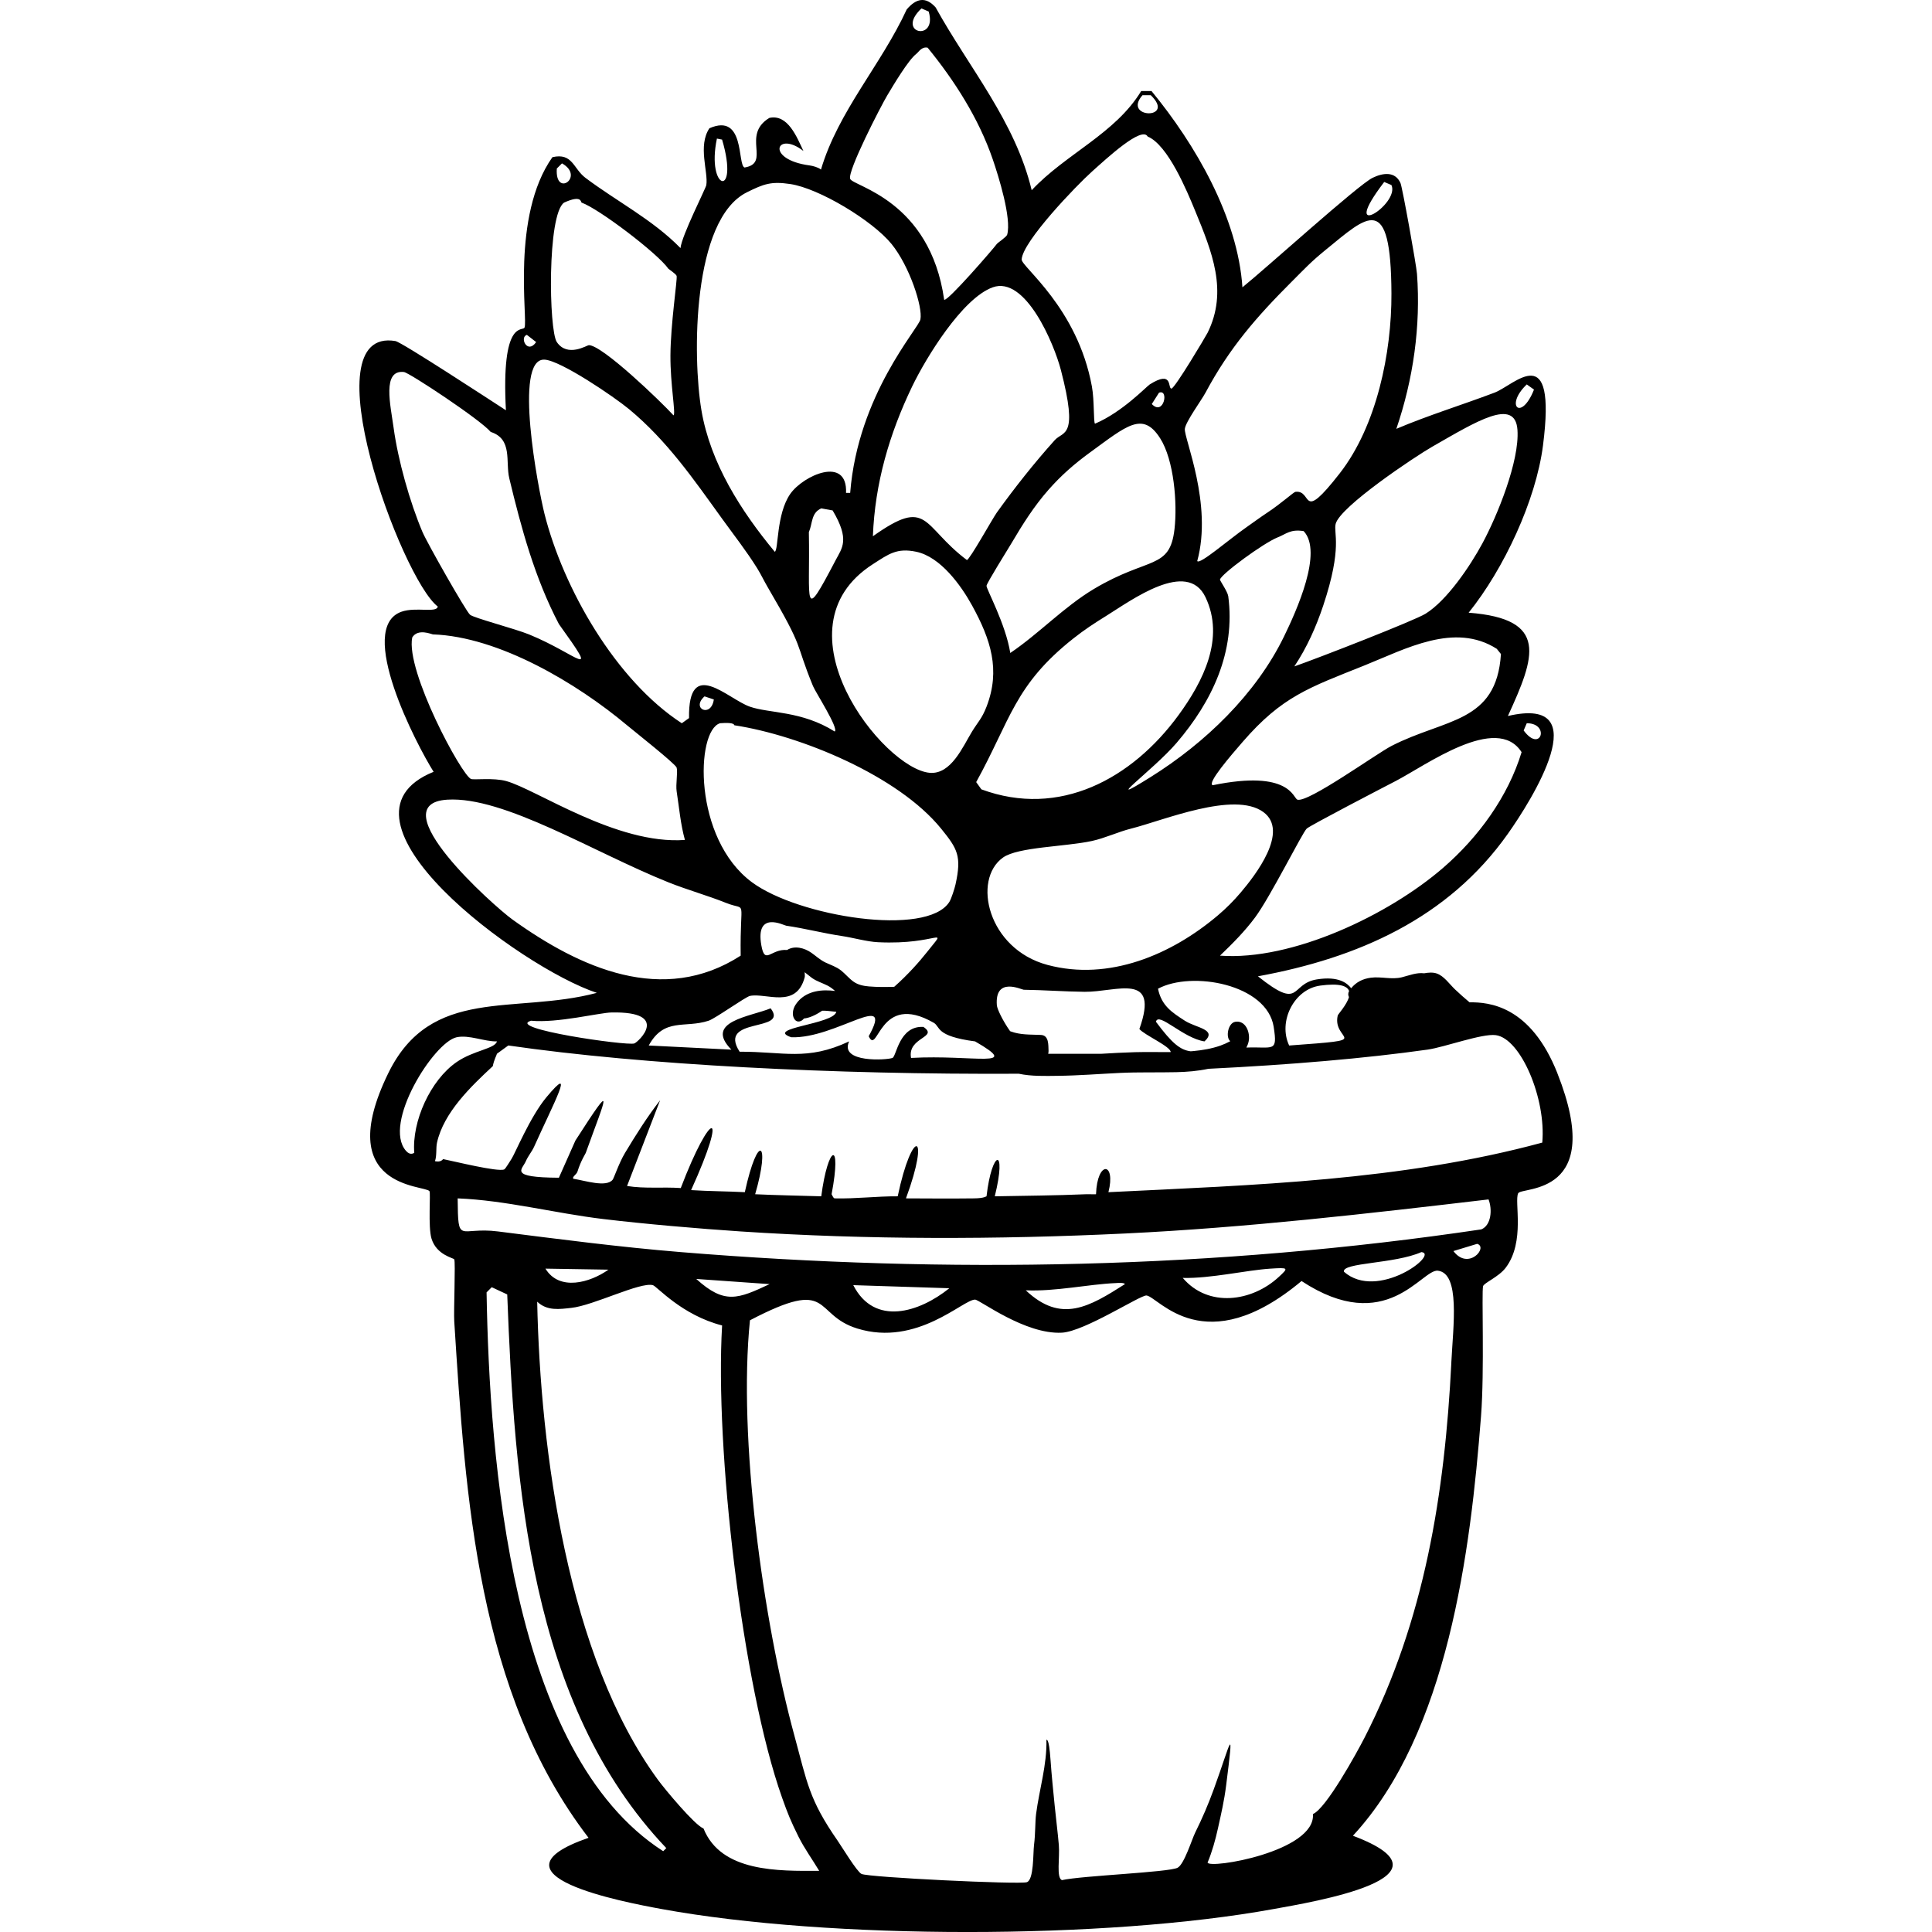 <?xml version="1.0" encoding="UTF-8"?><svg xmlns="http://www.w3.org/2000/svg" viewBox="0 0 1200 1200"><defs><style>.cls-1{fill:#000;}.cls-1,.cls-2{stroke-width:0px;}.cls-3{isolation:isolate;}.cls-2{fill:none;}.cls-4{mix-blend-mode:exclusion;}</style></defs><g class="cls-3"><g id="Layer_2"><g id="Layer_1-2"><g class="cls-4"><path class="cls-1" d="M967.37,666.71c-16.66-42.12-42.53-44.29-54.61-44.15-3.1-2.6-6.13-5.27-9.06-8.06-3.38-3.21-6.77-8.29-11.32-9.85-2.36-.81-5.11-.61-7.81-.12-4.74-.58-9.14,1.28-13.83,2.47-6.37,1.61-12.89-.59-19.34.28-5.01.67-9.05,2.73-12.17,6.52-2.35-3-7.62-7.69-21.34-5.47-16.96,2.74-9.25,19.83-36.57-1.93,61.92-11.32,118-35.85,155.26-88.54,14.46-20.45,56.13-86.24,0-73.14,16.87-36.83,25.73-60.34-24.38-64.16,21.78-27.06,41.8-69.65,46.19-103.94,8.59-67-17.54-37.49-30.15-32.72-20.2,7.64-41,14.01-60.95,22.46,10.53-30.86,15.22-63.76,12.83-96.24-.39-5.35-9.08-53.85-10.27-56.46-3.41-7.53-11.13-6.21-17.32-3.21-8.93,4.33-66.44,56.45-80.84,68.01-2.89-43.36-29.11-88.68-56.46-121.9h-6.42c-16.12,26.51-46.9,39.01-68.01,61.59-10.29-42.79-38.82-75.89-59.67-113.56-6.28-7.03-12.21-5.5-17.96,1.28-15.78,34.29-42.54,63.23-53.25,99.45-1.68-1.38-4.92-2.28-7.06-2.57-27.93-3.72-20.57-21.96-3.85-8.98-3.99-8.36-9.59-23.1-21.17-20.53-17.56,10.7,1.21,28.1-15.4,30.8-4.57-1.67.46-34.12-21.81-24.38-7.33,10.91-.63,27.11-1.93,35.29-.33,2.09-15.21,31.18-16.04,39.14-17.26-17.66-39.5-28.94-59.03-43.63-7.57-5.7-7.98-15.75-20.53-12.83-25.79,36.5-15.09,100.85-17.32,105.86-1.13,2.54-14.56-5.46-11.55,51.33-9.13-5.89-64.66-42.31-68.65-42.99-53.86-9.08,3.66,147.58,26.31,164.89-.54,4.19-13.55.11-22.46,3.21-28.61,9.96,9.3,82.67,19.89,99.45-71.36,28.9,53.53,121.42,101.37,137.3-51.1,13.58-102.98-4.67-129.6,50.04-34.93,71.78,22.91,69.2,25.66,73.14.85,1.21-.99,22.11,1.28,29.51,3.14,10.2,13.67,11.94,14.11,12.83.86,1.72-.41,32.06,0,38.5,6.97,109.41,14.25,230.56,83.41,320.79-66.52,23.09,21.17,39.82,45.55,44.27,104.2,19.02,275.53,18.98,379.82,0,24.27-4.42,118.15-19.72,49.4-45.55,59.01-63.76,73.06-176.76,79.56-260.48,2.23-28.68.3-76.92,1.28-80.84.52-2.08,9.76-5.76,14.11-11.55,12.2-16.2,5.14-41.16,7.7-46.19,2.15-4.22,54.7,2.23,24.38-74.42ZM819.98,612.17c12.2-1.64,16.89.26,17.96,3.38-.72,1.36-.65,2.66-.08,3.75-1.4,4.94-6.77,10.59-6.98,11.48-3.74,16.34,24.73,14.6-30.15,18.61-7.05-14.8,2.97-35.02,19.25-37.21ZM791.11,637.84c2.52,16.18-.21,12.19-16.96,12.82.61-1.15,1.11-2.4,1.4-3.79,1.13-5.33-1.69-13.36-8.37-12.2-4.42.77-6.07,9.63-3.03,12.03-1.97,1.07-4.04,2-6.12,2.74-5.44,1.92-11.23,2.88-16.95,3.42-.52.05-1.05.08-1.57.12-6.41-.82-11.52-4.85-21.53-18.34,1.54-6.46,16.86,10.22,30.15,12.19,8.17-7.51-5.2-8.32-12.19-12.83-8.02-5.18-14.52-9.31-16.68-19.89,21.01-11.27,67.72-2.83,71.86,23.74ZM646.6,642.82c-3.33-.17-6.68-.12-10-.39-2.86-.23-5.71-.69-8.41-1.66-.27-.1-.54-.2-.81-.3-4.55-6.46-8.04-13.74-8.22-16.1-1.37-18.03,15.43-9.64,16.68-9.62,12.69.18,25.24,1.15,37.85,1.28,19.81.21,46.78-12.8,34,23.1,2.93,3.66,19.62,10.94,19.43,14.35-7.42.06-14.86-.16-22.27.05-6.96.19-13.91.59-20.87,1h-32.93c.16-.64.24-1.28.22-1.87-.16-3.62.28-9.58-4.68-9.83ZM573.61,637.84c-15.12-.93-16.78,18.22-19.25,19.25-3.29,1.37-33.19,3.25-26.95-10.27-26.25,12.35-40.73,6.29-68.01,6.42-14.18-22.02,31.04-11.74,19.25-26.95-12.59,5.19-41.65,8.1-24.38,25.66q-25.66-1.28-51.33-2.57c9.68-17.62,22.44-10.52,37.21-15.4,4.1-1.35,22.88-14.82,25.66-15.4,9.98-2.08,28.72,8.27,34-11.55.23-.87-.02-2.09-.02-3.17,1.87,1.39,3.55,2.9,4.67,3.67,2.95,2.02,6.34,3.03,9.5,4.62,1.77.89,3.28,2.07,4.72,3.35-.99-.11-1.98-.22-2.98-.29-8.38-.56-16.92,1.51-21.68,9.04-1.56,2.47-2.34,6.37-.48,8.91,1.66,2.27,4.37,1.34,5.83-.56,2.82-.26,6.76-1.72,11.32-4.84,2.19-.02,4.39.18,6.59.47.73.1,1.45.15,2.17.23-1.66,7.78-44.68,10.08-28,15.8,27.77,1.02,64.43-29.89,48.12-.64,5.87,12.49,6.26-27.99,40.42-8.34,4.24,2.44.78,8.27,25.66,11.55,29.71,17.16-.84,8.12-39.78,10.27-2.41-12.93,17.39-12.67,7.7-19.25ZM447.22,449.21c9.63-.76,8.53,1.21,8.98,1.28,40.97,6.28,101.64,31.29,128.32,64.16,10.2,12.57,12.87,17.02,8.98,34.65-.55,2.51-2.6,8.94-3.85,10.91-13.89,21.92-93.71,9.12-122.54-12.19-36.81-27.21-35.02-94.22-19.89-98.8ZM437.6,432.53q2.89.96,5.77,1.93c-1.64,11.66-14.41,5.69-5.77-1.93ZM502.4,330.52c2.38-5.45,1.31-11.93,7.7-14.76q3.53.64,7.06,1.28c10.84,18.21,5.86,23.29,1.92,30.8-20.92,39.9-15.82,27.11-16.68-17.32ZM542.17,350.41c9.83-6.3,14.85-10.24,26.95-7.7,15.01,3.16,27.75,20.81,34.65,33.36,11.59,21.1,17.81,40.01,8.98,62.88-2.86,7.39-5.28,9.37-8.98,15.4-5.73,9.35-12.97,26.81-26.3,25.66-28.79-2.47-97.77-89.57-35.29-129.6ZM720.53,272.13c8.74,13.65,10.79,40.6,8.98,56.46-2.91,25.5-16.04,16.92-50.04,37.21-18.57,11.08-34.08,27.69-51.97,39.78-2.85-17.94-14.76-39.48-14.76-41.7,0-1.53,13.23-22.63,15.4-26.3,6.99-11.84,13.98-23,23.1-33.36,7.84-8.92,16.08-16.12,25.66-23.1,22.99-16.75,32.84-25.83,43.63-8.98ZM715.4,250.96q2.25-3.53,4.49-7.06c6.36-2.46,2.9,14.81-4.49,7.06ZM762.88,370.3c-.37-2.79-5.2-9.69-5.13-10.27.35-3.14,26.96-22.76,35.93-26.3,5.37-2.13,7.76-5.15,16.04-3.85,12.18,12.92-4.44,49.51-12.19,65.44-17.46,35.88-49.04,66.17-82.76,87.26-32.94,20.59,1.45-4.13,16.04-21.17,22.17-25.89,36.64-56.57,32.08-91.1ZM732.08,444.08c-28.98,39.7-74.06,64.15-122.54,46.19q-1.6-2.24-3.21-4.49c21.39-38.79,23.82-60.3,60.31-89.18,7.05-5.58,12.96-9.41,20.53-14.11,15.66-9.73,50.25-35.34,61.59-11.55,12.21,25.62-1.55,52.41-16.68,73.14ZM655.09,273.42c-12.71,14.15-24.85,29.48-35.93,44.91-2.64,3.68-16.87,29.34-18.61,29.51-28.24-21.22-23.51-39.53-58.38-14.76,1.23-32.79,10.24-63.66,24.38-93.03,8.48-17.61,31.07-54.74,50.04-61.59,20.34-7.35,38.12,35.09,42.34,51.33,11.12,42.68,1.5,37.67-3.85,43.63ZM575.54,591.64c-4.21,5.36-11.7,13.87-20.14,21.29-5.24.14-10.5.2-15.67-.24-3.43-.29-6.81-.97-9.66-3.01-2.79-2-4.95-4.72-7.62-6.86-2.92-2.33-6.41-3.42-9.73-4.99-3.26-1.54-5.8-3.96-8.71-6.01-4.44-3.13-10.54-4.67-15.15-1.76-10.18-.86-13.75,9.67-15.98-2.91-3.86-21.77,14.04-12.39,15.4-12.19,11.71,1.71,22.91,4.67,34.65,6.42,7.09,1.05,15.39,3.51,22.46,3.85,37.94,1.81,43.91-11.11,30.15,6.42ZM623.01,532.62c9.29-6.58,38.67-6.69,55.18-10.27,8.17-1.77,16.35-5.69,24.38-7.7,19.97-5.01,63.97-23.54,82.12-10.27,16.23,11.87-4.79,39.08-14.11,50.04-4.44,5.21-8.9,9.69-14.11,14.11-28.77,24.41-67.66,41.01-105.86,30.8-37.13-9.93-46.91-53.04-27.59-66.72ZM948.3,449.21c14.65-.01,8.73,18.94-1.93,4.49q.96-2.25,1.93-4.49ZM945.09,467.18c-8.41,27.63-26.79,52.84-48.76,71.86-33.77,29.23-93.72,57.85-138.58,54.53,7.83-7.52,15.3-14.98,21.81-23.74,9.44-12.68,29.4-52.77,32.08-55.18,2.33-2.09,47.47-25.53,55.18-29.51,18.65-9.64,62.8-42.18,78.27-17.96ZM929.69,403.02q1.28,1.6,2.57,3.21c-2.76,43.07-34.63,39.92-68.01,57.1-9.38,4.83-51.69,35.36-58.38,33.36-2.73-.81-4.53-18.83-52.61-8.98-3.87-1.02,11.39-18.62,18.61-26.95,24.52-28.29,41.15-33.62,75.71-47.48,25.39-10.18,55.9-27.04,82.12-10.27ZM948.3,238.77q2.24,1.6,4.49,3.21c-7.96,20.14-18.36,10.01-4.49-3.21ZM889.91,277.27c26.98-15.42,51.19-30.61,52.61-10.27,1.35,19.28-12.48,53.28-21.81,70.57-7.5,13.89-21.91,35.36-35.29,43.63-7.02,4.34-66.77,27.59-81.48,32.72,7.77-11.66,13.55-24.6,17.96-37.85,12.15-36.47,6.23-44.91,7.7-50.69,2.71-10.66,48.94-41.62,60.31-48.12ZM859.76,113.02q2.25.96,4.49,1.92c5.5,11.98-33.81,36.46-4.49-1.92ZM802.66,174.61c7.79-7.79,11.53-11.92,20.53-19.25,26.25-21.39,40.78-36.74,41.06,26.95.16,36.79-9.14,82.2-32.08,111.64-24.8,31.83-16.55,10.14-27.59,11.55-1.07.14-8.71,7.14-17.32,12.83-4.21,2.78-8.65,6.06-12.83,8.98-11.59,8.1-29.26,23.58-30.8,21.17,9.71-35.41-8.33-76.38-7.7-82.12.49-4.4,10.35-17.81,12.83-22.46,14.92-27.89,31.67-47.09,53.89-69.29ZM709.63,59.13h5.13c15.99,15.41-17.97,14.56-5.13,0ZM678.19,106.61c9.25-8.26,30.99-28.51,34.65-21.81,12.59,5.21,24.48,33.94,29.51,46.19,10.39,25.29,20.53,49.78,7.7,75.71-.92,1.85-20.39,34.65-22.46,34.65-2.44,0,1.21-11.81-13.47-2.57-2.04,1.29-16.98,17.17-34,24.38-1-.78-.33-14.4-1.92-23.1-8.99-49.15-43.87-74.35-43.63-78.92.6-11.19,34.01-45.94,43.63-54.53ZM572.33,5.24q2.25.96,4.49,1.92c5.65,19.07-20.98,13.63-4.49-1.92ZM551.16,59.13c3.75-6.26,12.98-21.83,17.96-25.66,1.55-1.19,3.27-4.63,7.06-3.85,16.75,20.52,31.73,43.99,40.42,69.29,3.7,10.77,11.77,36.7,8.98,46.84-.38,1.4-5.8,4.94-6.42,5.77-2.24,3.08-30.86,36.14-32.72,34.65-8.77-61.9-56.56-70.42-58.38-75.07-1.84-4.67,19.04-45.2,23.1-51.97ZM445.29,86.07q1.6.32,3.21.64c10.95,37.08-10.02,31.71-3.21-.64ZM463.9,119.44c10.61-5.26,15.14-6.89,26.95-5.13,17.84,2.65,51.02,22.65,62.88,37.21,11.19,13.75,19.48,39.16,17.96,46.84-1.14,5.78-38.83,46.76-43.63,107.79h-2.57c1.01-23.33-26.63-10.87-34.65.64-8.74,12.56-7.22,34.98-9.62,35.93-20.93-25.26-39.98-54.99-45.55-87.9-5.62-33.18-5.78-118.51,28.23-135.37ZM345.85,104.68l3.21-3.21c14.53,8.2-4.48,21.66-3.21,3.21ZM350.34,125.85c11.16-5.06,10.32-.21,10.91,0,10.78,3.84,47.13,31.42,53.89,41.06.2.28,4.9,3.34,5.13,4.49.5,2.43-3.74,29.63-3.85,49.4-.1,18.12,3.41,36.08,1.93,37.21-7.74-8.51-44.21-43.62-52.61-43.63-1.11,0-13.25,7.85-19.89-1.92-4.97-7.32-6.05-79.16,4.49-86.61ZM338.15,223.37c10.06.46,43.46,23.21,52.61,30.8,23.6,19.57,40.06,43.49,57.74,68.01,7.41,10.27,15.08,20,21.81,30.8,2.32,3.72,4.22,7.8,6.42,11.55,23.71,40.51,16.38,32.65,28.23,61.59,1.55,3.79,16.27,26.58,13.47,28.23-20.53-12.95-40.45-11.18-52.61-15.4-13.89-4.82-38.44-31.31-37.85,7.06q-2.25,1.6-4.49,3.21c-41.03-26.67-73.64-83.69-85.33-130.24-3.78-15.08-19.46-96.49,0-95.6ZM327.24,207.98q2.89,2.25,5.77,4.49c-5.44,7.87-10.49-2.98-5.77-4.49ZM262.44,330.52c-7.92-18.7-15.23-44.74-17.96-64.8-1.91-14.04-7.29-36.22,6.42-34.65,3.26.38,47.39,29.52,53.89,37.21,13.81,4.46,9.05,18.5,11.55,28.87,7.48,31.11,15.84,61.94,30.8,90.46,26.33,36.68,11.93,18.86-18.61,6.42-8.6-3.5-34.16-10.19-36.57-12.19-2.56-2.13-26.72-44.72-29.51-51.33ZM256.03,395.96c3.54-5.87,12.13-1.95,12.83-1.93,41.14,1.42,89.69,30.51,120.62,56.46,4.25,3.56,30.12,23.97,30.8,26.3.81,2.79-.67,10.46,0,14.76,1.57,10.09,2.39,20.26,5.13,30.15-42.42,3.11-92.23-31.41-110.99-36.57-7.91-2.17-19.86-.6-21.81-1.28-5.77-2.02-40.75-67.05-36.57-87.9ZM318.26,571.11c-11.58-8.32-82.66-71.81-40.42-74.42,35.24-2.18,91,32.8,137.3,51.33,11.77,4.71,24.13,8.11,35.93,12.83,13.44,5.38,8.44-4.54,8.98,32.72-48.11,31.06-99.75,7.75-141.79-22.46ZM329.81,633.99c16.4,1.58,42.5-4.99,50.04-5.13,36.97-.71,16.58,18.44,14.11,19.25-4.74,1.56-80.14-9.29-64.16-14.11ZM257.31,716.11c-.24-.12-2.33,1.91-5.13-1.28-14.76-16.82,17.27-67.54,31.44-70.57,7.77-1.66,17.19,2.75,25.02,2.57-1.07,4.57-14.43,5.52-25.02,12.83-16.27,11.23-27.89,36.85-26.31,56.46ZM411.93,1149.82c-94.69-60.79-107.95-243.71-109.71-347.1q1.6-1.6,3.21-3.21,4.81,2.25,9.62,4.49c4.52,117.28,13.63,254.37,98.8,343.89q-.96.96-1.92,1.92ZM436.95,1135.7c-5.46-2.06-23.96-24.33-28.23-30.15-56.05-76.46-73.16-204.26-75.06-297.05,6.21,5.9,13.91,4.63,21.17,3.85,13.83-1.48,42.76-16.23,50.69-14.11,2.43.65,17.88,18.62,42.99,25.02-4.54,76.45,12.45,223.3,37.21,293.2,3.55,10.03,5.5,14.81,10.27,24.38,3.63,7.29,8.64,14.18,12.83,21.17-25.34.12-60.95.9-71.86-26.3ZM338.79,787.97q19.57.32,39.14.64c-11.38,8.06-30.51,13.56-39.14-.64ZM432.46,794.38q22.78,1.6,45.55,3.21c-19.68,9.21-27.92,12.75-45.55-3.21ZM901.46,846.35c-4.07,81.08-16.57,159.99-53.89,232.89-4.81,9.39-23.93,44.15-32.08,47.48,1.83,23.36-64.56,34.32-65.44,30.15,2.82-6.73,4.85-14.06,6.42-21.17,2.1-9.53,3.9-17.11,5.13-26.95,5.03-40.02,3.14-27.17-7.7,2.57-3.51,9.62-7.01,17.76-11.55,26.95-2.08,4.21-6.8,19.66-10.91,21.81-5.45,2.87-59.28,4.9-71.86,7.7-3.61-1.45-1.25-14.01-1.92-21.81-.7-8.11-1.77-16.28-2.57-24.38-.91-9.26-1.93-18.97-2.57-28.23-1.05-15.29-2.53-12.18-2.57-12.83.4,15.66-4.44,30.93-6.42,46.19-.65,5.06-.36,12.03-1.28,19.25-.63,4.91-.02,21.73-4.49,23.1-4.92,1.5-97.99-2.97-102.65-5.13-2.83-1.31-12.33-17.04-14.76-20.53-17.97-25.82-18.99-36.31-26.95-65.44-19.51-71.46-35.02-184.65-27.59-257.92,52.01-27.19,38.51-3.55,66.72,5.13,37.16,11.44,65.85-18.25,73.14-17.96,2.91.11,31.01,21.75,53.89,20.53,14.14-.75,48.94-23.59,52.61-23.1,7.59,1.03,35.92,41.43,96.24-8.98,52.82,34.74,74.67-7.61,84.69-6.42,13.98,1.66,9.49,34.27,8.34,57.1ZM529.98,798.23q29.83.96,59.67,1.92c-18.6,14.98-46.5,23.84-59.67-1.92ZM637.13,801.44c18.28.83,39.08-3.79,55.82-4.49,1.33-.06,5.24-.43,5.77.64-22.2,14.1-39.6,24.65-61.59,3.85ZM734.65,793.74c17.31.44,39.51-4.83,54.53-5.77,11.22-.71,11.25-.54,5.13,5.13-16.66,15.47-43.83,19.3-59.67.64ZM882.85,777.7c11.4,1.1-27.29,30.55-48.12,12.19-1.22-5.76,31.48-4.81,48.12-12.19ZM902.74,777.06q7.38-2.25,14.76-4.49c7.04,2.08-5.45,16.83-14.76,4.49ZM920.07,763.59c-164.47,24.49-331.62,27.69-497.23,14.11-38.2-3.13-75.58-8.03-113.56-12.83-24.33-3.07-24.73,8.93-25.02-20.53,29.71,1.15,60.4,9.23,90.46,12.83,25.93,3.1,59.17,5.97,85.33,7.7,79.1,5.22,159.5,5.07,238.67,1.28,75.49-3.61,151.19-12.38,225.84-21.17,2.43,6.19,1.73,16.08-4.49,18.61ZM957.92,709.69c-87.33,23.67-179.48,26.38-269.46,30.8,4.8-18.78-7-19.92-7.7,1.28-2.13.1-4.28-.09-6.42,0-18.98.81-37.51.91-56.46,1.28,7.71-31.27-1.82-28.97-5.13,0-.39,0-1.24,1.2-7.7,1.28-14.1.17-28.24.07-42.34,0,15.4-41.64,3.91-44.35-5.13-1.28-12.87-.1-26.06,1.6-39.14,1.28-.94-.02-1.76-2.56-1.92-2.57,6.53-34.48-2.26-30.6-6.42,1.28-13.75-.41-27.3-.64-41.06-1.28,9.55-32.7,1.82-38.85-6.42-1.28-11.16-.57-22.11-.56-33.36-1.28,23.61-51.91,12.24-50.27-6.42-1.28-10.99-.78-22.34.52-33.36-1.28q10.27-26.63,20.53-53.25c-7.98,10.25-15.13,21.61-21.81,32.72-3.79,6.31-6.85,15.67-7.7,16.68-4.08,4.89-16.99.5-24.38-.64-.93-1.25,1.96-2.53,2.57-4.49,2.09-6.74,4.92-10.95,5.13-11.55,12.5-34.8,18.98-47.21-6.42-7.7q-5.13,11.55-10.26,23.1c-31.61-.17-22.75-5.07-20.53-10.27,1.35-3.16,3.81-6.04,5.13-8.98,12.15-27.07,26.24-53.02,7.7-30.8-10.31,12.36-19.68,35.44-21.81,38.49-1.1,1.58-3.65,6.08-4.49,6.42-4.09,1.65-31.17-5.11-37.85-6.42-.26-.05-1.08,2.16-5.13,1.28,1.27-3.51.51-8.1,1.28-11.55,4.18-18.71,21.02-34.82,34.65-47.48.75-3.97,2.39-6.8,2.57-7.7q3.53-2.57,7.06-5.13c83.98,12.16,202.43,18.14,317.09,17.55,7.84,1.66,16.27,1.39,24.09,1.3,12.87-.14,25.71-1.18,38.56-1.8,11.72-.56,23.42-.2,35.14-.47,6.71-.15,13.43-.7,19.96-2.1,50.55-2.47,97.29-6.43,136.17-11.92,10.52-1.49,33.86-10.13,42.34-8.98,15.57,2.1,31.34,39.53,28.87,66.72Z"/><rect class="cls-2" y="0" width="1200" height="1200"/></g></g></g></g></svg>